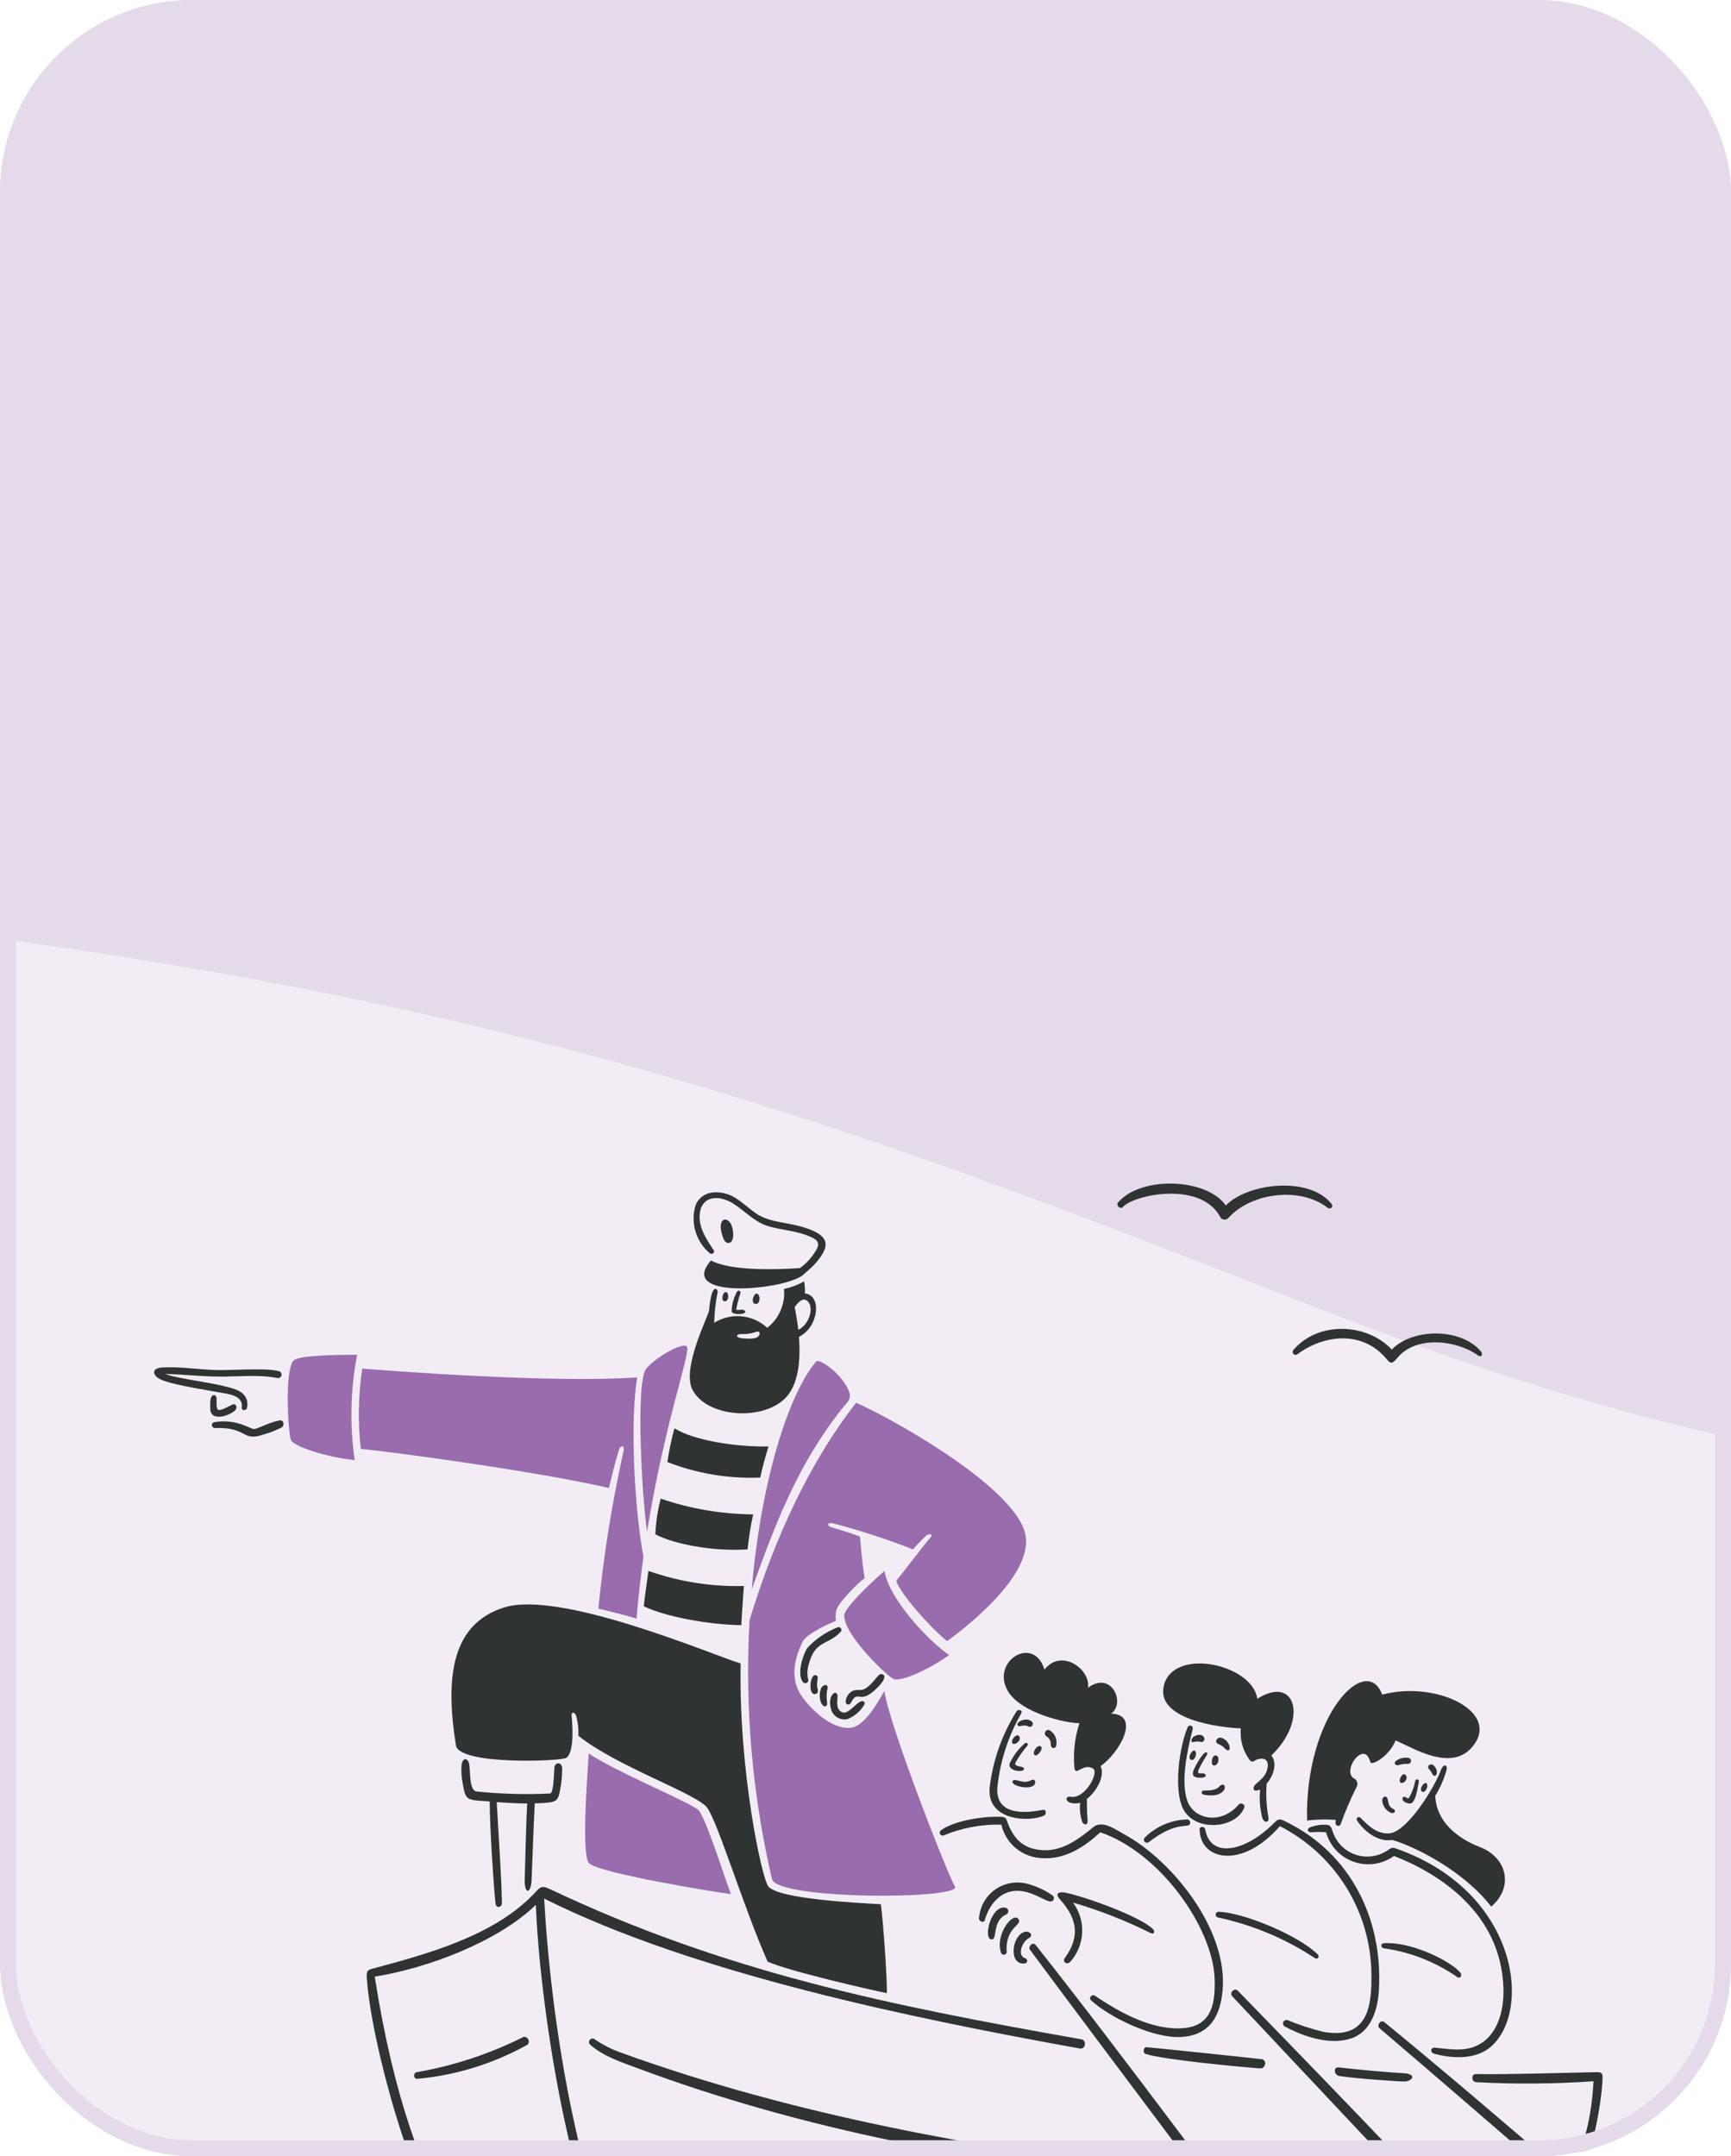 <svg width="216" height="269" viewBox="0 0 216 269" fill="none" xmlns="http://www.w3.org/2000/svg">
<g clip-path="url(#clip0_904_86692)">
<g filter="url(#filter0_b_904_86692)">
<rect width="216" height="268" rx="24" fill="#E5DAEA"/>
</g>
<path opacity="0.5" fill-rule="evenodd" clip-rule="evenodd" d="M-307.106 381.815C-368.31 405.658 -434.661 430 -580 430C-646.274 430 -700 376.274 -700 310C-700 243.726 -646.274 190 -580 190C-475.641 190 -438.213 175.373 -398.38 159.807C-396.999 159.267 -395.616 158.727 -394.227 158.185C-333.023 134.342 -266.672 110 -121.333 110C24.005 110 90.356 134.342 151.56 158.185C152.949 158.726 154.333 159.267 155.713 159.807C195.546 175.373 232.974 190 337.333 190C441.693 190 479.12 175.373 518.954 159.807C520.334 159.267 521.717 158.726 523.106 158.185C584.31 134.342 650.661 110 796 110C862.274 110 916 163.726 916 230C916 296.274 862.274 350 796 350C691.641 350 654.213 364.627 614.38 380.193C612.999 380.733 611.616 381.273 610.227 381.815C549.023 405.658 482.672 430 337.333 430C191.995 430 125.644 405.658 64.44 381.815C63.051 381.273 61.667 380.733 60.287 380.193C20.454 364.627 -16.974 350 -121.333 350C-225.693 350 -263.12 364.627 -302.954 380.193C-304.334 380.733 -305.717 381.273 -307.106 381.815Z" fill="white"/>
<path d="M73.46 232.392C74.374 233.627 89.53 236.107 91.21 236.285C90.55 234.647 88.064 226.717 87.154 225.812C86.244 224.906 76.688 220.966 73.464 218.746C73.312 221.261 72.54 231.153 73.46 232.392Z" fill="#996CAD"/>
<path d="M110.378 195.976C108.368 197.706 105.345 200.656 105.342 201.524C105.334 204.033 110.776 209.172 111.519 209.471C112.262 209.771 115.362 208.653 118.439 206.467C115.803 204.685 110.865 199.356 110.378 195.976Z" fill="#996CAD"/>
<path d="M44.266 182.151C43.625 177.784 43.727 173.341 44.568 169.008C41.896 169.008 37.155 169.077 36.605 169.746C35.474 171.123 35.962 178.974 36.321 179.689C36.681 180.403 40.511 181.766 44.266 182.151Z" fill="#996CAD"/>
<path d="M75.984 185.635C76.36 184.061 76.773 182.377 77.238 180.851C77.412 180.274 77.969 180.276 77.818 180.984C76.365 187.478 75.313 194.055 74.668 200.677C75.989 200.971 78.441 201.622 79.426 201.917C79.657 199.223 79.949 196.656 80.289 194.211C79.13 187.867 78.617 177.278 79.507 171.834C68.848 172.572 48.833 171.02 45.206 170.737C44.704 174.054 44.641 177.423 45.02 180.756C47.772 180.969 66.89 183.513 75.984 185.635Z" fill="#996CAD"/>
<path d="M119.152 235.316C118.405 234.229 110.975 215.326 110.355 210.943C109.925 211.693 108.265 214.853 106.583 215.436C104.9 216.018 102.298 214.547 100.248 211.888C98.198 209.229 99.464 206.346 100.102 204.898C100.612 203.745 103.748 202.436 104.316 202.2C104.237 201.75 104.255 201.289 104.368 200.848C104.698 199.839 106.947 197.572 107.892 196.88C107.701 195.784 107.434 193.332 107.312 191.689C106.153 191.239 104.636 190.799 103.598 190.478C103.285 190.379 103.166 189.916 103.835 190.011C107.264 190.901 110.635 191.996 113.93 193.292C114.442 192.678 114.996 192.1 115.587 191.562C116.058 191.228 116.516 191.425 115.999 191.932C115.666 192.257 112.36 196.597 111.838 197.197C112.238 198.725 116.185 203.143 118.178 204.735C118.909 204.193 129.545 196.623 127.857 191.06C125.982 184.885 109.778 176.188 106.813 175.004C101.343 182.029 96.846 191.228 93.531 202.111C92.921 212.954 93.862 223.829 96.325 234.408C96.945 237.049 120.297 236.982 119.152 235.316Z" fill="#996CAD"/>
<path d="M85.754 168.079C85.552 167.26 82.063 169.083 80.654 170.721C79.245 172.359 80.162 187.487 80.747 191.057C82.874 177.844 86.027 169.186 85.754 168.079Z" fill="#996CAD"/>
<path d="M105.771 173.189C104.821 171.25 102.213 169.405 101.83 169.861C98.382 173.971 94.969 184.655 93.798 198.294C96.754 190.088 99.501 182.798 104.994 175.83C105.845 174.752 106.421 174.515 105.771 173.189Z" fill="#996CAD"/>
<path d="M88.571 156.342C88.825 156.55 89.262 156.272 89.052 155.956C88.127 154.566 87.036 152.964 87.349 151.18C87.698 149.187 89.746 149.037 91.515 150.16C93.008 151.107 94.152 152.467 95.904 152.979C97.656 153.492 99.659 153.547 101.387 154.41C102.473 154.952 102.18 155.575 101.335 156.717C100.908 157.284 100.396 157.782 99.817 158.194C97.128 158.389 91.205 158.591 88.719 157.248C84.482 162.092 97.411 161.031 100.135 159.12C100.686 158.6 101.295 158.135 101.786 157.569C103.655 155.419 103.415 154.275 100.987 153.347C98.558 152.418 96.188 152.632 94.363 151.391C93.43 150.757 92.625 149.943 91.651 149.373C90.058 148.442 87.646 148.352 86.806 150.324C86.472 151.389 86.462 152.528 86.776 153.598C87.09 154.669 87.714 155.623 88.571 156.342Z" fill="#2F3332"/>
<path d="M91.399 153.245C91.005 151.445 89.146 151.815 90.309 154.597C90.663 155.448 91.833 155.229 91.399 153.245Z" fill="#2F3332"/>
<path d="M94.175 162.646C94.853 162.903 94.966 161.535 94.459 161.383C94.085 161.271 93.643 162.445 94.175 162.646Z" fill="#2F3332"/>
<path d="M91.957 161.153C91.546 161.91 91.32 162.754 91.296 163.614C91.424 164.117 93.509 163.997 92.872 163.465C92.645 163.275 91.905 163.523 91.87 163.367C91.985 162.689 92.155 162.021 92.38 161.371C92.495 161.039 92.139 160.874 91.957 161.153Z" fill="#2F3332"/>
<path d="M90.389 162.334C90.968 162.425 91.033 161.233 90.551 161.181C90.18 161.187 89.926 162.263 90.389 162.334Z" fill="#2F3332"/>
<path d="M97.796 174.607C99.722 172.885 99.906 169.511 99.697 166.776C102.166 165.553 102.595 161.584 100.439 161.36C100.462 160.856 100.431 160.352 100.346 159.855C99.558 160.293 98.708 160.612 97.826 160.8C97.915 161.718 97.771 162.643 97.405 163.49C97.04 164.337 96.466 165.078 95.736 165.646C94.858 164.828 93.733 164.324 92.536 164.211C91.34 164.098 90.139 164.383 89.123 165.022C89.148 163.729 89.292 162.441 89.551 161.174C89.607 160.897 88.82 159.736 88.479 163.48C88.421 164.126 85.038 170.656 86.4 173.354C88.102 176.707 94.76 177.325 97.796 174.607ZM100.409 162.127C101.73 162.481 101.203 165.149 99.615 165.894C99.505 164.942 99.353 163.995 99.157 163.056C99.401 162.75 99.952 162.012 100.405 162.132L100.409 162.127ZM92.5 166.423C93.077 166.454 93.654 166.38 94.204 166.204C94.748 165.927 94.996 166.329 94.615 166.724C94.328 167.027 93.525 167.055 92.558 166.949C91.834 166.875 91.748 166.44 92.5 166.423Z" fill="#2F3332"/>
<path d="M29.419 175.842C29.614 175.558 29.477 175.017 28.979 175.236C28.48 175.456 27.382 176.138 27.159 175.814C26.819 175.32 27.31 174.013 26.684 174.046C26.161 174.074 26.227 175.158 26.238 175.735C26.27 177.549 28.979 176.484 29.419 175.842Z" fill="#2F3332"/>
<path d="M34.873 177.203C33.755 177.379 32.132 178.264 31.691 178.276C31.25 178.289 29.545 176.942 26.713 177.423C26.625 177.446 26.548 177.501 26.497 177.577C26.447 177.653 26.427 177.745 26.44 177.836C26.454 177.926 26.5 178.008 26.571 178.066C26.642 178.124 26.732 178.154 26.823 178.151C30.932 177.995 30.161 179.919 32.908 178.946C33.674 178.732 34.417 178.444 35.128 178.087C35.527 177.837 35.453 177.113 34.873 177.203Z" fill="#2F3332"/>
<path d="M30.167 175.592C30.109 175.973 30.659 176.02 30.794 175.708C30.915 175.315 30.898 174.894 30.746 174.512C30.594 174.131 30.316 173.812 29.958 173.609C28.427 172.626 22.128 172.086 20.627 171.394C22.835 171.469 25.121 171.706 27.292 171.729C29.72 171.759 32.171 171.446 34.576 171.901C34.632 171.916 34.69 171.919 34.748 171.912C34.805 171.904 34.86 171.885 34.91 171.856C34.96 171.827 35.004 171.789 35.039 171.743C35.074 171.697 35.099 171.645 35.114 171.589C35.129 171.534 35.133 171.476 35.125 171.419C35.117 171.362 35.098 171.307 35.069 171.257C35.04 171.207 35.001 171.164 34.955 171.129C34.909 171.094 34.857 171.068 34.801 171.054C33.078 170.602 29.009 170.984 26.811 170.909C24.655 170.836 22.378 170.467 20.233 170.597C18.802 170.681 19.023 171.667 20.14 172.131C21.881 172.859 26.201 173.461 28.254 173.862C29.186 174.032 30.347 174.406 30.167 175.592Z" fill="#2F3332"/>
<path d="M104.507 211.472C104.33 210.712 103.238 211.519 103.678 213.128C103.773 213.577 104.044 213.97 104.43 214.22C104.816 214.471 105.287 214.559 105.738 214.464C106.64 214.109 107.393 213.458 107.874 212.62C107.961 212.326 107.736 212.155 107.456 212.245C106.829 212.441 105.875 213.805 105.22 213.64C104.096 213.361 104.593 211.842 104.507 211.472Z" fill="#2F3332"/>
<path d="M100.728 205.602C100.14 206.538 99.44 208.86 100.179 209.83C100.227 209.893 100.293 209.94 100.369 209.964C100.445 209.988 100.526 209.988 100.602 209.964C100.678 209.94 100.744 209.893 100.792 209.829C100.84 209.766 100.866 209.69 100.869 209.611C100.703 208.977 100.715 208.311 100.903 207.684C101.707 204.564 103.221 205.326 104.884 203.589C104.944 203.534 104.983 203.46 104.994 203.38C105.005 203.299 104.987 203.217 104.943 203.149C104.9 203.08 104.833 203.029 104.756 203.004C104.678 202.979 104.594 202.982 104.519 203.013C103.073 203.576 101.776 204.462 100.728 205.602Z" fill="#2F3332"/>
<path d="M106.153 212.465C107.159 210.558 107.138 212.873 109.44 210.58C111.177 208.848 109.95 208.724 109.723 208.916C109.32 209.253 108.448 210.642 107.562 210.808C107.167 210.882 106.638 210.685 106.107 211.13C105.926 211.281 105.78 211.47 105.679 211.683C105.579 211.896 105.527 212.129 105.527 212.365C105.539 212.433 105.572 212.497 105.621 212.546C105.671 212.595 105.735 212.628 105.804 212.639C105.873 212.65 105.944 212.639 106.007 212.608C106.069 212.577 106.121 212.527 106.153 212.465Z" fill="#2F3332"/>
<path d="M101.884 209.01C101.054 208.594 100.766 211.636 101.785 211.317C102.226 211.18 102.01 210.666 101.976 210.485C101.854 209.779 102.23 209.184 101.884 209.01Z" fill="#2F3332"/>
<path d="M102.294 211.514C102.289 213.007 103.319 213.244 103.209 212.368C103.102 211.764 103.126 211.144 103.279 210.551C103.397 210.068 102.302 209.899 102.294 211.514Z" fill="#2F3332"/>
<path d="M66.334 234.521C66.405 232.922 66.595 227.375 66.728 224.976C69.521 224.872 69.601 224.832 69.91 223.193C70.07 222.358 70.15 221.51 70.147 220.661C70.141 219.75 69.237 219.796 69.18 220.517C69.122 221.238 69.099 223.715 68.635 223.741C65.581 223.889 62.52 223.804 59.479 223.487C58.552 223.396 58.696 221.077 58.569 220.194C58.441 219.311 57.781 219.154 57.606 220.107C57.535 220.801 57.563 221.501 57.688 222.187C58.116 224.704 58.093 224.529 61.107 224.731C61.107 228.099 61.672 236.233 61.839 237.505C61.913 238.084 62.644 237.972 62.632 237.396C62.557 233.711 62.203 228.86 61.983 224.812C63.251 224.916 64.52 224.976 65.791 224.991C65.675 226.514 65.524 232.905 65.477 234.45C65.419 236.366 66.255 236.314 66.334 234.521Z" fill="#2F3332"/>
<path d="M167.166 258.992C169.528 259.349 174.699 259.669 175.186 259.672C176.252 259.678 176.849 258.736 175.186 258.639C172.839 258.511 169.31 258.166 167.035 257.911C166.348 257.836 166.423 258.88 167.166 258.992Z" fill="#2F3332"/>
<path d="M142.964 256.235C145.285 256.97 154.815 257.857 157.22 258.034C157.952 258.088 158.143 256.963 157.4 256.881C153.17 256.411 146.977 255.772 143.098 255.387C142.663 255.344 142.559 256.106 142.964 256.235Z" fill="#2F3332"/>
<path d="M184.156 258.743C183.577 258.735 183.577 259.647 184.156 259.753C189.051 260.018 193.958 259.979 198.848 259.638C198.422 267.35 196.18 269.503 197.256 269.738C197.341 269.757 197.428 269.748 197.507 269.714C197.586 269.679 197.652 269.62 197.694 269.546C198.976 267.758 199.993 261.144 199.971 259.015C199.971 258.478 199.392 258.501 199.352 258.501C194.899 258.584 188.609 258.807 184.156 258.743Z" fill="#2F3332"/>
<path d="M145.043 270.96C122.089 267.899 99.356 263.986 77.5 256.075C76.338 255.666 75.235 255.107 74.22 254.411C74.131 254.338 74.017 254.303 73.903 254.313C73.788 254.322 73.682 254.376 73.607 254.462C73.531 254.549 73.492 254.661 73.499 254.775C73.505 254.889 73.556 254.997 73.64 255.074C75.312 256.554 77.517 257.249 79.568 258.015C100.4 265.8 122.755 269.871 144.817 272.076C145.565 272.158 145.765 271.064 145.043 270.96Z" fill="#2F3332"/>
<path d="M67.905 236.848C86.722 246.279 114.371 251.877 134.735 255.552C135.477 255.687 135.65 254.529 134.909 254.399C111.063 250.194 90.549 246.06 68.595 235.655C67.476 235.125 67.401 235.453 66.457 236.422C61.451 241.551 53.282 243.776 46.428 245.609C45.912 245.747 45.71 245.874 45.768 246.723C46.311 254.751 51.306 273.072 56.257 279.661C56.552 280.053 57.339 279.633 57.108 279.199C52.687 270.895 49.129 261.706 46.763 246.59C53.289 245.54 62.039 242.299 66.866 237.633C67.33 249.808 71.02 274.502 77.212 284.17C77.584 284.75 78.361 284.424 78.012 283.784C72.096 272.936 68.704 251.788 67.905 236.848Z" fill="#2F3332"/>
<path d="M65.326 254.107C61.125 256.219 56.634 257.702 51.997 258.507C51.527 258.59 51.592 259.361 52.072 259.339C56.906 258.892 61.591 257.439 65.825 255.075C65.907 254.988 65.96 254.879 65.977 254.76C65.994 254.642 65.974 254.522 65.919 254.416C65.864 254.31 65.778 254.223 65.672 254.168C65.566 254.112 65.445 254.091 65.326 254.107Z" fill="#2F3332"/>
<path d="M217.584 290.72C204.452 279.265 186.163 263.236 172.734 252.257C172.283 251.888 171.743 252.684 172.154 253.036C185.642 264.534 202.552 279.317 216.776 291.556C217.334 292.033 218.151 291.214 217.584 290.72Z" fill="#2F3332"/>
<path d="M129.224 242.63C128.877 242.191 128.233 242.838 128.529 243.241C138.478 256.647 153.986 277.214 164.152 290.73C164.702 291.458 166.137 291.354 165.345 290.314C155.061 276.67 140.006 256.227 129.224 242.63Z" fill="#2F3332"/>
<path d="M154.448 248.333C154.055 247.928 153.363 248.611 153.746 249.019C166.756 262.889 181.011 277.895 193.802 291.814C194.865 292.971 195.57 291.982 195.118 291.468C183.138 277.861 167.805 262.07 154.448 248.333Z" fill="#2F3332"/>
<path d="M94.859 184.328C95.15 183.02 95.499 181.725 95.904 180.447C91.951 180.533 86.597 179.719 84.157 178.181C83.781 179.566 83.487 180.972 83.276 182.391C86.96 183.828 90.905 184.488 94.859 184.328Z" fill="#2F3332"/>
<path d="M93.282 193.289C93.434 191.821 93.668 190.363 93.983 188.921C90.056 188.89 86.161 188.227 82.447 186.956C82.069 188.413 81.844 189.905 81.775 191.409C84.178 192.666 89.04 193.566 93.282 193.289Z" fill="#2F3332"/>
<path d="M92.824 197.856C88.771 197.957 84.733 197.318 80.911 195.971C80.72 197.39 80.459 199.154 80.331 200.383C83.09 201.721 88.578 202.689 92.501 202.741C92.584 200.959 92.744 199.246 92.824 197.856Z" fill="#2F3332"/>
<path d="M70.658 219.294C71.686 218.637 71.439 215.153 71.33 214.103C71.261 213.435 71.773 213.591 71.91 214.103C72.124 214.896 72.212 215.717 72.171 216.537C76.911 220.361 86.978 223.768 88.252 225.529C89.598 227.39 92.836 238.078 95.786 244.711C98.254 245.865 108.923 248.316 110.674 248.645C110.674 246.13 110.181 239.451 109.914 237.554C107.533 237.41 97.061 236.948 95.856 235.31C95.05 234.22 92.166 220.943 92.419 207.52C89.122 206.539 69.951 198.31 62.915 200.53C56.523 202.547 55.47 208.85 56.894 217.745C57.289 220.208 69.96 219.74 70.658 219.294Z" fill="#2F3332"/>
<path d="M127.689 220.511C127.504 220.32 126.53 220.407 126.692 219.935C127.124 219.157 127.635 218.425 128.215 217.751C128.331 217.445 128.122 217.379 127.902 217.463C127.089 218.162 126.437 219.028 125.99 220C125.698 221.123 128.31 221.15 127.689 220.511Z" fill="#2F3332"/>
<path d="M126.518 222.564C127.01 222.957 128.539 223.188 129.026 222.703C129.367 222.361 129.124 221.871 128.76 222.051C127.874 222.484 127.601 222.218 126.645 222.051C126.361 222.051 126.17 222.288 126.518 222.564Z" fill="#2F3332"/>
<path d="M130.598 216.63C130.771 216.731 130.912 216.879 131.005 217.056C131.097 217.234 131.137 217.434 131.12 217.633C131.12 218.209 131.879 218.308 131.833 217.409C131.848 217.076 131.764 216.747 131.592 216.462C131.419 216.177 131.167 215.948 130.865 215.805C130.765 215.796 130.663 215.821 130.579 215.876C130.494 215.932 130.431 216.015 130.4 216.111C130.369 216.207 130.371 216.31 130.407 216.405C130.443 216.499 130.511 216.578 130.598 216.63Z" fill="#2F3332"/>
<path d="M126.442 217.547C126.749 217.651 127.377 217.156 127.236 216.722C126.969 215.922 125.856 217.339 126.442 217.547Z" fill="#2F3332"/>
<path d="M128.308 215.372C128.391 215.422 128.491 215.437 128.585 215.416C128.679 215.395 128.762 215.338 128.816 215.258C128.869 215.178 128.89 215.08 128.873 214.985C128.857 214.89 128.804 214.806 128.726 214.748C128.077 214.172 126.717 214.811 126.989 215.227C127.196 215.55 127.659 215.049 128.308 215.372Z" fill="#2F3332"/>
<path d="M129.913 217.905C129.416 217.43 128.555 218.999 129.271 218.983C129.56 218.976 130.192 218.169 129.913 217.905Z" fill="#2F3332"/>
<path d="M130.302 226.48C130.609 226.327 130.551 225.703 130.175 225.776C128.113 226.181 124.24 226.601 124.449 223.02C124.784 219.751 125.803 216.588 127.439 213.734C127.648 213.393 127.097 213.154 126.86 213.475C125.047 216.349 123.899 219.587 123.498 222.957C123.059 227.241 128.608 227.33 130.302 226.48Z" fill="#2F3332"/>
<path d="M127.079 239.399C126.391 238.482 124.183 241.302 124.895 243.559C124.911 243.65 124.96 243.731 125.033 243.787C125.106 243.842 125.198 243.869 125.289 243.86C125.381 243.851 125.466 243.808 125.527 243.74C125.589 243.671 125.621 243.582 125.619 243.491C125.405 240.384 127.666 240.176 127.079 239.399Z" fill="#2F3332"/>
<path d="M125.521 238.004C123.678 237.519 122.577 241.998 123.782 241.948C124.449 241.921 123.84 239.59 125.521 238.851C125.609 238.82 125.684 238.762 125.738 238.686C125.792 238.611 125.82 238.52 125.82 238.427C125.82 238.335 125.792 238.244 125.738 238.168C125.684 238.092 125.609 238.035 125.521 238.004Z" fill="#2F3332"/>
<path d="M128.367 241.793C129.045 241.419 128.464 240.857 127.891 240.997C126.261 241.382 125.774 245.188 127.891 244.942C127.965 244.932 128.034 244.896 128.085 244.842C128.136 244.787 128.168 244.717 128.174 244.643C128.18 244.568 128.16 244.494 128.119 244.432C128.077 244.37 128.015 244.324 127.943 244.302C126.886 243.973 127.509 242.267 128.367 241.793Z" fill="#2F3332"/>
<path d="M131.354 236.47C130.444 235.829 129.431 235.35 128.358 235.051C127.662 234.839 126.927 234.788 126.208 234.9C125.49 235.013 124.806 235.287 124.21 235.702C123.613 236.116 123.119 236.661 122.766 237.293C122.412 237.926 122.208 238.631 122.168 239.354C122.16 239.717 122.785 239.929 122.887 239.538C123.344 237.803 124.977 235.135 128.253 236.078C129.413 236.411 130.328 237.058 130.953 237.197C131.047 237.228 131.15 237.225 131.242 237.189C131.334 237.153 131.411 237.086 131.459 237C131.506 236.913 131.522 236.813 131.503 236.716C131.483 236.619 131.431 236.532 131.354 236.47Z" fill="#2F3332"/>
<path d="M143.875 240.657C142.284 239.113 135.761 236.729 133.055 236.135C132.323 235.974 131.462 236.054 132.301 236.995C134.401 239.346 134.821 241.555 132.881 244.256C132.518 244.76 133.145 245.181 133.553 244.734C134.45 243.728 134.973 242.446 135.035 241.103C135.097 239.759 134.695 238.435 133.895 237.35C137.241 238.333 140.493 239.609 143.613 241.163C144.031 241.36 144.147 240.922 143.875 240.657Z" fill="#2F3332"/>
<path d="M117.743 228.972C120.023 228.026 122.478 227.568 124.948 227.629C125.217 228.797 125.87 229.843 126.805 230.601C127.739 231.358 128.9 231.783 130.105 231.809C132.898 231.973 135.32 230.42 137.291 228.58C144.825 231.146 151.327 240.518 151.565 246.805C151.698 250.312 151.026 253.028 147.033 253.045C143.04 253.062 139.126 250.646 136.602 248.956C136.276 248.738 135.799 249.225 136.132 249.533C138.498 251.717 144.1 254.396 147.554 254.109C150.921 253.827 152.267 251.594 152.562 248.26C153.231 240.688 146.217 232.058 140.281 228.83C139.203 228.243 137.55 227.011 136.428 227.935C134.687 229.369 132.648 230.889 130.308 230.819C127.665 230.741 126.407 229.371 125.613 227.042C125.452 226.569 124.872 226.651 124.359 226.644C122.366 226.618 118.917 227.192 117.405 228.345C117.335 228.397 117.287 228.471 117.268 228.556C117.249 228.64 117.261 228.728 117.302 228.804C117.343 228.88 117.411 228.939 117.491 228.97C117.572 229.001 117.662 229.001 117.743 228.972Z" fill="#2F3332"/>
<path d="M149.553 221.768C150.713 221.84 150.522 221.33 150.237 221.248C149.953 221.166 149.617 221.329 149.506 221.11C149.395 220.89 150.414 219.206 150.577 218.97C150.836 218.599 150.425 217.864 149.06 220.568C148.7 221.278 148.765 221.719 149.553 221.768Z" fill="#2F3332"/>
<path d="M148.956 217.316C149.264 217.231 149.589 217.231 149.897 217.316C149.966 217.321 150.037 217.307 150.099 217.275C150.161 217.242 150.212 217.193 150.247 217.133C150.283 217.072 150.3 217.003 150.297 216.933C150.294 216.864 150.272 216.796 150.232 216.739C149.96 216.208 149.114 216.427 148.807 216.797C148.558 217.093 148.655 217.437 148.956 217.316Z" fill="#2F3332"/>
<path d="M148.596 219.525C149.031 219.728 149.311 218.949 149.24 218.66C149.023 217.769 148.058 219.272 148.596 219.525Z" fill="#2F3332"/>
<path d="M152.984 218.245C153.739 218.806 153.594 217.081 152.342 216.779C151.809 216.727 151.479 217.356 152.069 217.592C152.659 217.829 152.679 218.018 152.984 218.245Z" fill="#2F3332"/>
<path d="M150.243 223.896C150.824 224.013 152.084 224.125 152.665 223.401C153.069 222.898 152.701 222.246 152.086 222.928C151.506 223.504 150.272 223.331 150.151 223.377C149.826 223.5 149.891 223.825 150.243 223.896Z" fill="#2F3332"/>
<path d="M155.256 225.512C155.43 225.063 154.826 224.814 154.543 225.143C152.325 227.718 148.959 226.934 148.168 224.687C147.272 222.142 148.205 218.216 148.835 215.668C148.854 215.588 148.843 215.505 148.804 215.434C148.765 215.362 148.701 215.308 148.624 215.28C148.547 215.253 148.462 215.255 148.387 215.286C148.311 215.317 148.25 215.375 148.214 215.448C147.162 217.831 146.364 223.491 147.728 225.829C149.327 228.577 154.258 228.08 155.256 225.512Z" fill="#2F3332"/>
<path d="M152.005 219.231C151.924 218.891 151.158 218.769 151.228 219.935C151.266 220.563 152.239 220.222 152.005 219.231Z" fill="#2F3332"/>
<path d="M160.425 227.242C159.777 226.93 159.597 226.791 159.012 227.386C155.533 230.922 151.05 232.002 150.377 228.175C150.318 227.842 149.693 227.824 149.693 228.175C149.693 232.04 154.909 233.303 159.707 227.813C163.076 229.538 165.915 232.137 167.925 235.334C169.934 238.532 171.039 242.21 171.123 245.98C171.228 250.375 170.67 254.442 165.143 253.478C163.628 253.108 162.144 252.624 160.703 252.03C160.597 251.984 160.477 251.982 160.37 252.024C160.262 252.066 160.176 252.149 160.13 252.255C160.084 252.36 160.081 252.48 160.124 252.587C160.166 252.694 160.249 252.78 160.355 252.826C162.703 254.074 165.827 255.133 168.469 254.337C171.111 253.54 171.934 250.669 172.068 248.194C172.545 239.386 168.574 231.213 160.425 227.242Z" fill="#2F3332"/>
<path d="M164.453 243.835C161.985 241.389 155.013 238.537 152.034 238.5C151.949 238.505 151.868 238.539 151.806 238.598C151.744 238.657 151.705 238.735 151.696 238.82C151.687 238.904 151.709 238.989 151.757 239.06C151.805 239.13 151.877 239.181 151.959 239.204C156.28 240.121 160.389 241.841 164.07 244.273C164.407 244.487 164.689 244.141 164.453 243.835Z" fill="#2F3332"/>
<path d="M142.814 229.278C142.76 229.35 142.733 229.439 142.739 229.529C142.744 229.619 142.782 229.704 142.844 229.769C142.907 229.834 142.991 229.875 143.081 229.884C143.171 229.894 143.262 229.871 143.336 229.82C147.062 226.89 148.522 228.301 148.514 227.36C148.514 227.304 148.501 227.249 148.477 227.198C148.453 227.147 148.418 227.102 148.375 227.066C148.332 227.03 148.281 227.004 148.227 226.989C148.172 226.975 148.115 226.972 148.06 226.982C146.081 227.055 144.205 227.876 142.814 229.278Z" fill="#2F3332"/>
<path d="M174.473 230.702C173.784 230.452 173.732 230.41 173.076 230.881C172.504 231.251 171.854 231.488 171.177 231.574C170.499 231.659 169.811 231.591 169.164 231.374C168.517 231.157 167.927 230.797 167.439 230.321C166.952 229.845 166.579 229.266 166.348 228.626C166.064 227.806 166.007 227.622 165.351 227.64C164.682 227.617 164.015 227.741 163.398 228.003C163.027 228.25 163.207 228.58 163.624 228.58C164.239 228.528 164.858 228.528 165.473 228.58C165.707 229.427 166.145 230.204 166.747 230.846C167.35 231.487 168.099 231.974 168.932 232.264C169.765 232.554 170.656 232.639 171.529 232.512C172.402 232.385 173.231 232.049 173.946 231.533C179.55 233.707 187.338 238.656 187.605 248.062C187.686 250.917 186.84 253.366 185.201 254.637C183.32 256.093 181.208 255.667 179.064 255.451C178.484 255.391 178.437 256.064 178.966 256.206C181.28 256.83 184.221 256.973 186.117 255.26C191.191 250.672 189.322 236.078 174.473 230.702Z" fill="#2F3332"/>
<path d="M182.146 245.986C180.487 244.285 175.706 242.191 172.711 242.421C172.201 242.461 172.3 243 172.711 243.056C175.978 243.519 179.09 244.738 181.798 246.615C182.256 246.928 182.54 246.39 182.146 245.986Z" fill="#2F3332"/>
<path d="M173.795 225.633C173.273 225.389 173.273 224.917 173.151 224.427C173.03 223.938 172.514 224.093 172.479 224.531C172.484 224.878 172.589 225.215 172.783 225.503C172.976 225.79 173.249 226.016 173.569 226.152C174.027 226.295 174.303 225.868 173.795 225.633Z" fill="#2F3332"/>
<path d="M176.147 224.935C176.728 224.538 176.903 222.959 177.051 222.241C177.06 222.184 177.047 222.125 177.014 222.077C176.981 222.029 176.931 221.996 176.874 221.983C176.817 221.971 176.758 221.98 176.707 222.01C176.657 222.04 176.621 222.088 176.605 222.144C176.465 222.901 176.198 223.63 175.817 224.301C175.662 224.503 175.238 223.926 175.052 224.237C174.769 224.71 175.818 225.161 176.147 224.935Z" fill="#2F3332"/>
<path d="M174.537 220.194C174.91 220.072 175.304 220.024 175.696 220.05C175.783 220.049 175.867 220.019 175.934 219.964C176.002 219.909 176.048 219.833 176.066 219.748C176.085 219.664 176.073 219.576 176.035 219.498C175.996 219.421 175.932 219.359 175.853 219.322C175.576 219.259 175.29 219.255 175.012 219.311C174.734 219.367 174.471 219.481 174.241 219.646C173.725 220.104 174.351 220.286 174.537 220.194Z" fill="#2F3332"/>
<path d="M174.803 222.397C175.204 222.592 175.789 221.82 175.382 221.422C174.976 221.023 174.407 222.205 174.803 222.397Z" fill="#2F3332"/>
<path d="M177.469 223.515C177.915 223.723 178.314 222.668 177.979 222.461C177.644 222.254 177.029 223.307 177.469 223.515Z" fill="#2F3332"/>
<path d="M178.773 220.148C178.442 219.987 177.971 220.34 178.339 220.724C178.512 220.902 178.65 221.112 178.744 221.342C178.929 221.676 179.399 221.586 179.283 220.932C179.256 220.774 179.197 220.622 179.11 220.487C179.022 220.353 178.907 220.237 178.773 220.148Z" fill="#2F3332"/>
<path d="M140.119 150.569C141.449 149.067 149.757 147.27 152.241 151.774C152.287 151.878 152.36 151.967 152.452 152.033C152.545 152.098 152.653 152.138 152.767 152.148C152.88 152.157 152.994 152.136 153.096 152.086C153.198 152.037 153.285 151.961 153.348 151.867C156.314 148.683 162.368 148.097 165.645 150.655C165.998 150.932 166.447 150.568 166.144 150.183C163.404 146.707 155.747 147.558 152.959 150.378C150.52 146.918 142.27 146.699 139.502 150.033C139.216 150.379 139.807 150.921 140.119 150.569Z" fill="#2F3332"/>
<path d="M161.393 168.416C161.334 168.484 161.302 168.571 161.304 168.66C161.305 168.75 161.34 168.836 161.401 168.901C161.462 168.967 161.545 169.008 161.635 169.017C161.724 169.025 161.814 169.001 161.886 168.948C165.143 166.523 169.77 165.997 172.741 169.218C173.406 169.94 173.526 170.434 174.362 169.408C176.721 166.52 181.84 167.215 184.4 169.074C184.852 169.402 185.101 168.953 184.782 168.578C182.251 165.602 176.222 165.694 173.673 168.359C170.578 165.051 164.48 164.77 161.393 168.416Z" fill="#2F3332"/>
<path d="M134.697 214.969C134.099 216.794 133.888 218.722 134.078 220.632C134.287 221.568 135.166 219.904 136.395 220.632C137.188 221.106 135.393 224.452 133.625 224.151C132.669 223.986 132.935 225.304 134.784 224.906C134.7 225.724 134.795 226.55 135.062 227.328C135.242 227.616 135.835 227.905 135.699 226.82C135.604 226.054 135.66 225.194 135.619 224.421C136.83 223.51 137.937 221.485 137.329 220.327C139.646 218.718 142.422 213.931 138.661 213.775C140.504 212.436 138.661 208.367 135.763 210.551C136.129 208.307 132.495 205.55 130.329 208.284C128.971 203.854 123.537 207.299 125.797 211.012C127.455 213.729 133.043 214.985 134.697 214.969Z" fill="#2F3332"/>
<path d="M156.896 211.923C156.269 207.659 146.766 205.533 145.305 210.014C143.844 214.495 152.26 215.533 154.834 215.614C154.702 216.974 155.066 218.335 155.859 219.45C155.976 219.658 156.223 219.866 156.467 219.704C157.125 219.256 158.452 219.098 158.16 220.592C157.867 222.085 156.376 222.456 156.421 223.088C156.449 223.481 156.751 223.416 157.243 223.255C157.12 224.454 157.217 225.666 157.528 226.831C157.802 227.476 158.406 227.408 158.27 226.658C158.024 225.288 157.953 223.893 158.061 222.505C158.86 221.588 159.457 219.997 158.639 218.999C163.219 214.663 161.787 208.832 156.896 211.923Z" fill="#2F3332"/>
<path d="M184.126 217.362C186.681 213.284 179.02 209.685 172.471 211.404C170.485 206.081 162.799 214.028 163.1 227.115C164.292 226.968 165.496 226.941 166.693 227.034C166.462 227.951 167.185 227.849 167.273 227.611C167.838 226.035 168.496 224.494 169.244 222.996C169.31 222.903 169.354 222.796 169.373 222.684C169.393 222.572 169.388 222.457 169.358 222.347C169.328 222.237 169.274 222.135 169.2 222.048C169.127 221.961 169.034 221.891 168.93 221.843C167.401 220.868 170.275 216.976 170.988 219.808C171.133 220.384 173.433 219.006 174.141 217.119C176.414 218.071 181.577 221.433 184.126 217.362Z" fill="#2F3332"/>
<path d="M179.097 224.024C179.704 223.038 180.172 221.975 180.488 220.862C180.708 220.07 180.079 220.004 179.781 220.862C179.135 222.734 175.655 228.533 173.372 228.712C171.836 228.833 170.739 227.768 169.791 226.786C169.767 226.756 169.738 226.73 169.705 226.712C169.671 226.693 169.635 226.681 169.596 226.677C169.558 226.673 169.52 226.676 169.483 226.687C169.446 226.699 169.412 226.717 169.383 226.742C169.354 226.767 169.33 226.797 169.313 226.831C169.296 226.865 169.286 226.903 169.284 226.941C169.282 226.979 169.288 227.017 169.301 227.053C169.314 227.089 169.335 227.121 169.361 227.149C170.27 228.501 171.987 229.843 173.72 229.532C176.618 230.364 182.673 233.442 186.081 237.852C188.932 235.413 188.053 231.73 184.684 230.429C181.819 229.32 179.225 227.242 179.097 224.024Z" fill="#2F3332"/>
</g>
<rect x="1" y="1" width="214" height="267" rx="23" stroke="#E5DAEA" stroke-width="2"/>
<defs>
<filter id="filter0_b_904_86692" x="-30" y="-30" width="276" height="328" filterUnits="userSpaceOnUse" color-interpolation-filters="sRGB">
<feFlood flood-opacity="0" result="BackgroundImageFix"/>
<feGaussianBlur in="BackgroundImageFix" stdDeviation="15"/>
<feComposite in2="SourceAlpha" operator="in" result="effect1_backgroundBlur_904_86692"/>
<feBlend mode="normal" in="SourceGraphic" in2="effect1_backgroundBlur_904_86692" result="shape"/>
</filter>
<clipPath id="clip0_904_86692">
<rect width="216" height="269" rx="24" fill="white"/>
</clipPath>
</defs>
</svg>
